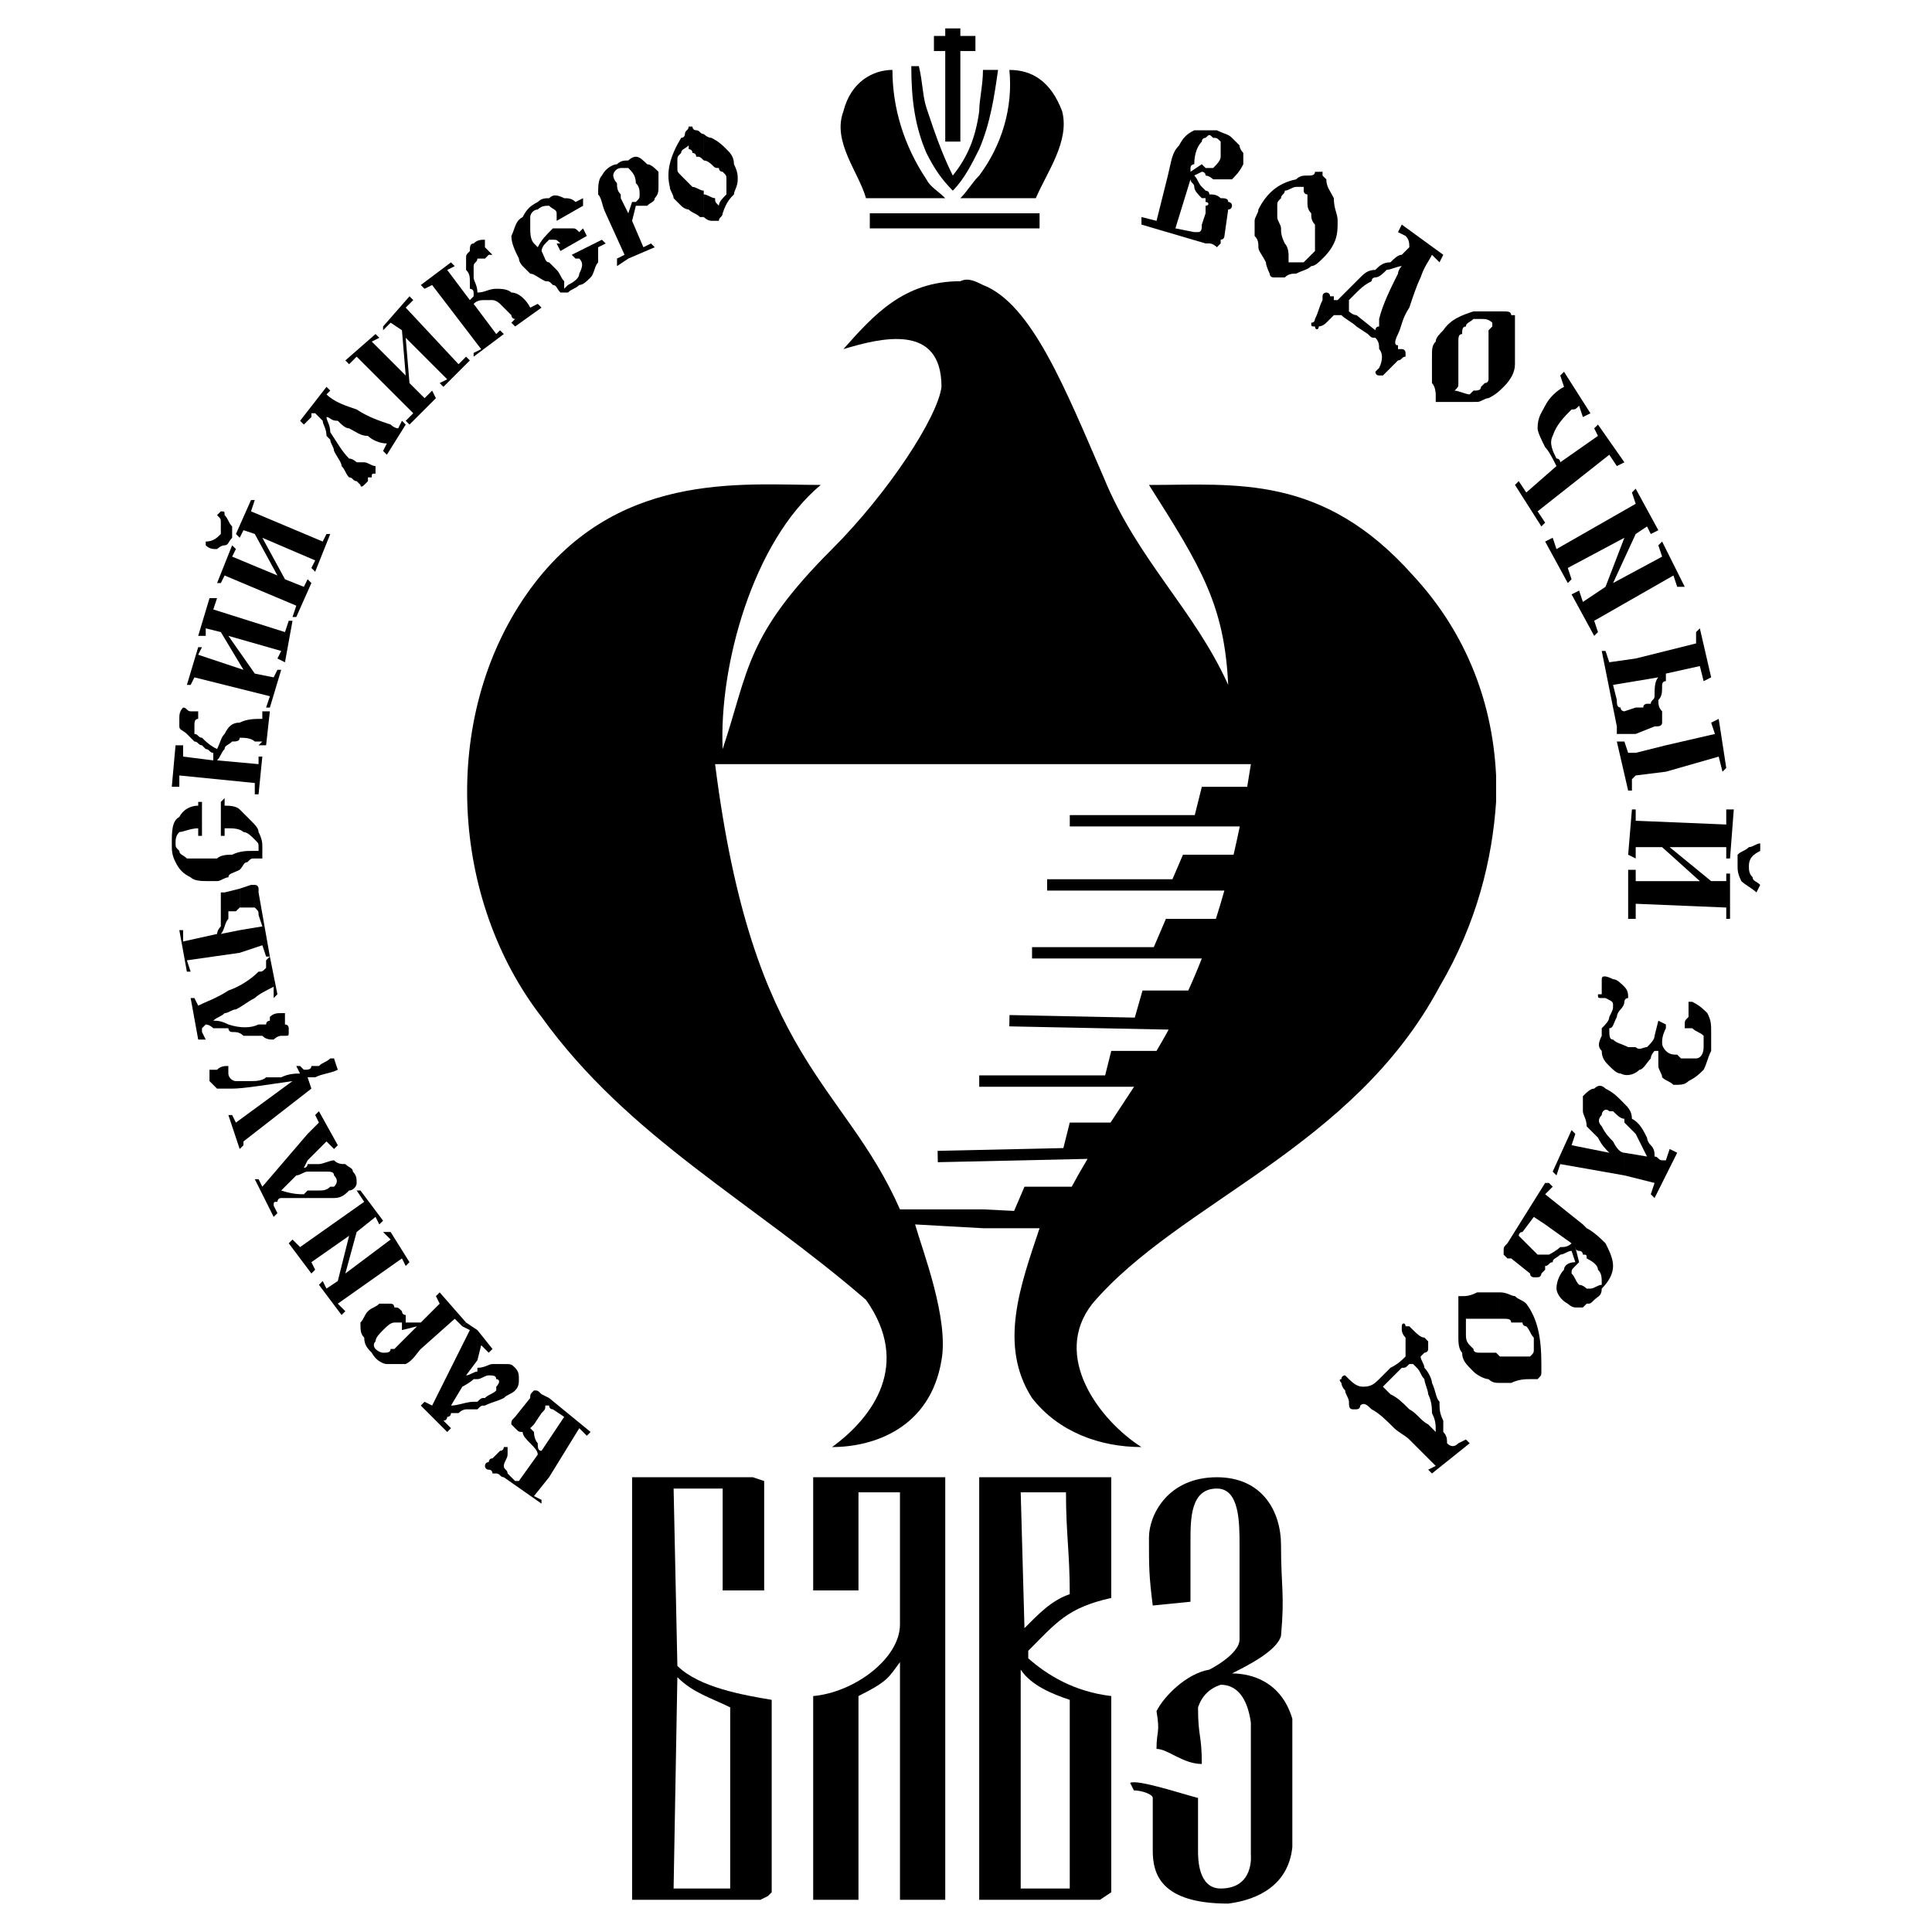 <?xml version="1.0" encoding="utf-8"?>
<!-- Generator: Adobe Illustrator 13.0.0, SVG Export Plug-In . SVG Version: 6.00 Build 14948)  -->
<!DOCTYPE svg PUBLIC "-//W3C//DTD SVG 1.0//EN" "http://www.w3.org/TR/2001/REC-SVG-20010904/DTD/svg10.dtd">
<svg version="1.0" id="Layer_1" xmlns="http://www.w3.org/2000/svg" xmlns:xlink="http://www.w3.org/1999/xlink" x="0px" y="0px"
	 width="192.756px" height="192.756px" viewBox="0 0 192.756 192.756" enable-background="new 0 0 192.756 192.756"
	 xml:space="preserve">
<g>
	<polygon fill-rule="evenodd" clip-rule="evenodd" fill="#FFFFFF" points="0,0 192.756,0 192.756,192.756 0,192.756 0,0 	"/>
	<path fill-rule="evenodd" clip-rule="evenodd" d="M142.867,147.008l-0.377-0.377l0.753-0.377c-0.376-0.375-1.129-1.129-1.882-1.881
		c0,0-0.377-0.377-0.753-0.754v-3.012c0.753,0.377,1.129,1.131,1.882,1.506c0.377,0.377,0.377,0.377,0.753,0.754
		c0-0.754,0-1.129-0.376-1.883c0-0.377,0-1.129-0.377-1.883c0-0.375-0.376-1.129-0.376-1.504c-0.377-0.377-0.377-0.754-0.753-1.131
		l-0.377-0.375c-0.376,0-0.376,0-0.376,0v-3.766l0,0c0.753,0.754,1.129,1.129,1.506,1.129c0.376,0.377,0.376,0.377,0.376,0.377
		c0,0.377,0,0.377,0,0.377c0,0.377,0,0.377,0,0.377c0,0.375-0.376,0.375-0.376,0.375l0,0c-0.377,0.377-0.377,0.377-0.377,0.377
		c0,0.377,0.377,0.754,0.377,1.129c0.376,0.377,0.753,1.131,0.753,1.506c0.376,0.754,0.376,1.506,0.753,1.883
		c0,0.752,0,1.129,0.376,1.883c0,0.375,0,1.129,0,1.129c0.377,0.377,0.377,0.752,0.377,1.129c0.376,0.377,0.753,0.377,1.129,0
		l0.753-0.377l0.377,0.377L142.867,147.008L142.867,147.008z M140.608,143.619c-0.376-0.375-1.129-0.752-1.506-1.129
		c-0.753-0.752-1.506-1.506-2.259-1.883c-0.376-0.375-0.753-0.752-1.129-0.375l0,0c0,0,0,0.375-0.377,0.375c0,0,0,0-0.376,0l0,0
		c-0.377,0-0.377-0.375-0.377-0.752s-0.376-0.754-0.376-1.129c-0.377-0.377-0.377-0.754-0.377-0.754c-0.376-0.375,0-0.375,0-0.375
		c0-0.377,0.377-0.377,0.377-0.377l0.376,0.377c0.753,0.752,1.13,0.752,1.506,0.752c0.753,0,1.13-0.377,1.506-0.752l1.13-1.131
		c0.753-0.375,1.129-0.752,1.506-1.129c0-0.377,0-0.377,0-0.752c0-0.377,0-0.754,0-1.131c-0.377-0.375-0.377-0.752-0.377-0.752
		c0-0.377,0-0.377,0-0.377c0-0.377,0.377-0.377,0.377,0h0.376v3.766l0,0c-0.376,0.375-0.376,0.375-0.753,0.375l-1.882,1.883
		l0.376,0.377l0.377,0.375c0.753,0.377,1.129,0.754,1.882,1.506V143.619L140.608,143.619z"/>
	<path fill-rule="evenodd" clip-rule="evenodd" d="M153.407,137.598L153.407,137.598c-0.377,0-0.377,0-0.753,0
		c-0.377,0-1.129,0-1.882,0.375c-0.377,0-0.753,0-1.13,0v-2.635c0.377,0,0.377,0,0.753,0c0.377,0,0.753,0,0.753,0
		c0.377,0,0.753,0,0.753,0c0.376,0,0.376,0,0.376,0c0.377,0,0.377,0,0.377,0c0.376-0.377,0.376-0.377,0.376-0.752
		c0-0.377,0-0.754,0-1.131c-0.376-0.375-0.376-0.752-0.753-1.129c0,0-0.376,0-0.376-0.377c-0.376,0-0.753,0-1.129,0
		c0-0.375-0.377-0.375-0.753-0.375c-0.377,0-0.377,0-0.377,0v-2.635l0,0c0.753,0,1.13,0.375,1.506,0.375
		c0.377,0.377,0.753,0.377,1.129,0.754c1.13,1.506,1.506,3.387,1.506,6.023c0,0.375,0,0.375,0,0.752
		S153.783,137.221,153.407,137.598L153.407,137.598z M149.643,137.973c-0.376,0-0.753,0-1.129-0.375
		c-0.376,0-1.129-0.377-1.506-0.754c-0.753-0.752-1.129-1.129-1.129-1.883c-0.377-0.375-0.377-1.129-0.377-1.506
		c0-0.375,0-1.506,0-2.635c0-0.375,0-0.752,0-1.129c0,0,0,0,0-0.377h0.377c0.376,0,0.753,0,1.506-0.375c0.753,0,1.129,0,1.505,0
		c0,0,0.377,0,0.753,0v2.635c-0.376,0-0.753,0-1.129,0c-0.753,0-1.129,0-1.506,0c0,0-0.376,0-0.753,0c0,0.375,0,0.752,0,1.506
		c0,0.375,0,0.752,0.377,1.129l0.376,0.377c0,0.375,0.377,0.375,0.753,0.375h0.377c0.376,0,0.752,0,1.129,0l0.376,0.377V137.973
		L149.643,137.973z"/>
	<path fill-rule="evenodd" clip-rule="evenodd" d="M158.301,122.539c0.753,0.377,1.506,1.129,1.882,1.506
		c0.377,0.754,0.753,1.506,0.753,2.26c0,0.752-0.376,1.504-1.129,2.258c0,0.752-0.377,0.752-0.753,1.129s-0.376,0.377-0.753,0.377
		v-1.506c0.377,0,0.377,0,0.377,0c0.376,0,0.752-0.377,1.129-0.377c0-0.752,0-1.129-0.377-1.506c0-0.375-0.376-0.752-1.129-1.129
		V122.539L158.301,122.539z M154.16,119.152l3.765,3.01l0.376,0.377v3.012c0-0.377,0-0.377-0.376-0.377c0,0,0-0.375-0.377-0.375
		c0,0-0.376,0-0.376-0.377l0.376,1.506c-0.376,0.377-0.376,0.377-0.376,0.377c-0.377,0.375-0.377,0.375-0.377,0.752
		c0.377,0.377,0.377,0.752,0.753,1.129c0.377,0,0.753,0.377,0.753,0.377v1.506c0,0,0,0-0.376,0.377c-0.377,0-0.377,0-0.753,0
		c-0.377,0-0.753-0.377-0.753-0.377c-0.753-0.377-1.13-1.129-1.13-1.506c0-0.754,0.377-1.506,0.753-1.883
		c0-0.375,0.377-0.752,1.13-0.752l-0.377-1.129c-0.376,0-0.753,0.375-1.129,0.375c-0.377,0.377-0.753,0.377-0.753,0.754
		c-0.377,0-0.377,0.377-0.753,0.377v-1.131h0.376c0.753-0.375,1.13-0.752,1.13-0.752c0.376,0,0.753,0,1.129-0.377l-2.635-1.883
		V119.152L154.16,119.152z M154.16,118.021h0.376l0.377,0.377l-0.753,0.754V118.021v1.131v3.01l-1.13-0.752l-1.129,1.506
		c-0.376,0-0.376,0.377-0.376,0.377c0.376,0.375,0.376,0.375,0.752,0.752l1.13,1.129c0.376,0,0.376,0,0.753,0l0,0v1.131
		c0,0.375,0,0.375,0,0.375l-0.377,0.377c0,0,0,0.377-0.376,0.377h-0.377c0,0-0.376,0-0.376-0.377l-1.882-1.506
		c-0.377,0-0.377,0-0.377,0l0,0c-0.376-0.377-0.376-0.377-0.376-0.377v-0.375c0-0.377,0-0.377,0.376-0.754L154.16,118.021v1.131
		V118.021L154.16,118.021z"/>
	<path fill-rule="evenodd" clip-rule="evenodd" d="M166.206,115.764l0.376-1.129l0.753,0.375l-2.258,4.518l-0.377-0.375l0.377-1.131
		l-3.012-0.752v-2.26l0,0l2.259,0.377c-0.377-0.752-0.753-1.506-1.13-2.258c-0.376-0.377-0.753-0.754-1.129-1.131v-0.375v-1.506
		c0.376,0.377,0.753,0.752,0.753,1.506c0.753,0.375,1.129,1.129,1.506,1.881c0,0,0,0.377,0.376,0.754
		c0.377,0.377,0.377,0.752,0.377,1.129c0.376,0,0.376,0.377,0.753,0.377H166.206L166.206,115.764z M162.065,117.27l-6.399-1.129
		l-0.377,1.129l-0.376-0.377l1.882-4.141l0.377,0.377l-0.377,1.129l3.765,0.752c-0.377-0.375-0.753-0.752-1.13-1.506
		c-0.376-0.375-0.752-0.752-1.129-1.129c0-0.752-0.376-1.129-0.376-1.506c0-0.752,0-1.129,0-1.506
		c0.376-0.375,0.753-0.752,1.129-0.752c0.376-0.377,0.753-0.377,1.129,0c0.753,0.377,1.13,0.752,1.506,1.129l0.377,0.377v1.506
		c-0.377,0-0.753-0.377-1.13-0.754h-0.376c-0.377-0.375-0.753,0-0.753,0.377c-0.377,0.377-0.377,0.752,0,1.129
		c0.376,0.754,0.753,1.129,1.129,1.506c0.377,0.754,0.753,1.129,1.13,1.129V117.27L162.065,117.27z"/>
	<path fill-rule="evenodd" clip-rule="evenodd" d="M165.453,101.836l0.753,0.375c0,0,0,0,0,0.377
		c-0.376,0.754-0.376,1.129-0.376,1.506s0.376,0.754,0.376,0.754c0.376,0.375,0.753,0.375,1.129,0.375l0.377,0.377
		c0.753,0,1.129,0,1.506,0c0.376,0,0.753-0.377,0.753-1.129c0-0.377,0-0.754,0-1.129c-0.377-0.377-0.753-0.377-1.13-0.754h-0.376
		h-0.377l0,0v-0.377c0-0.375,0-0.375,0.377-0.752c0-0.377,0-0.752,0-1.506c0,0,0,0,0.376,0c0.753,0.377,1.13,0.754,1.506,1.129
		c0.376,0.754,0.376,1.129,0.376,1.883c0,0.752,0,1.129,0,1.883c-0.376,0.752-0.376,1.129-0.752,1.881
		c-0.377,0.377-0.753,0.754-1.506,1.131c-0.377,0.375-0.753,0.375-1.506,0.375c-0.377-0.375-0.753-0.375-1.129-0.752
		c0-0.377-0.377-0.754-0.377-1.129c0-0.377,0-0.754,0-1.506l0,0l0,0h-0.376c0,0-0.377,0.375-0.377,0.752
		c-0.376,0.377-0.753,1.129-1.129,1.129c-0.377,0.377-1.13,0.754-1.883,0.377c-0.376,0-0.753-0.377-1.129-0.752
		c-0.377-0.377-0.753-0.754-0.753-1.506c-0.377-0.377-0.377-0.754,0-1.506c0-0.377,0-0.377,0-0.754
		c0.376-0.377,0.753-0.752,0.753-1.129c0.376-0.752,0.376-0.752,0.376-1.129s0-0.377-0.753-0.754c0,0,0,0-0.376,0l0,0
		c-0.377,0-0.377,0-0.377-0.375h0.377c0-0.377,0-0.377,0-0.754V98.07v-0.375c0-0.377,0.376-0.377,1.129,0
		c0.377,0,0.753,0.375,1.13,0.752c0.376,0.377,0.376,0.754,0.376,1.129c-0.376,0-0.376,0.377-0.376,0.377
		c0,0.377-0.377,0.754-0.377,0.754c-0.376,0.375-0.376,0.752-0.376,0.752c-0.377,0.752-0.377,1.129-0.753,1.129
		c0,0.754,0,1.129,0.376,1.129c0.377,0.377,0.753,0.377,1.506,0.754h0.753c0.377,0.377,0.753,0,1.13,0
		c0.376-0.377,0.753-0.754,0.753-1.129L165.453,101.836L165.453,101.836z"/>
	<path fill-rule="evenodd" clip-rule="evenodd" d="M175.617,88.285l-0.377,0.753c-0.376-0.376-1.129-0.753-1.506-1.129
		c-0.376-0.753-0.376-1.129-0.376-1.506s0-0.753,0-1.129c0.376-0.376,0.753-0.376,1.129-0.753c0.377,0,0.753-0.376,1.13-0.376v0.753
		c-0.753,0.376-1.13,0.752-1.13,1.505c0,0.376,0,0.753,0.377,1.129C174.864,87.909,175.24,87.909,175.617,88.285L175.617,88.285z
		 M169.594,87.909l-3.764-3.388h-2.636v1.129l-0.753-0.376l0.377-4.517h0.376v1.129l9.034,0.376v-1.505h0.753l-0.376,4.893h-0.377
		v-1.129h-5.646l4.141,3.388h1.506v-0.753h0.377v4.518h-0.377v-1.129l-9.034-0.376v1.506h-0.753v-4.894h0.753v1.129H169.594
		L169.594,87.909z"/>
	<path fill-rule="evenodd" clip-rule="evenodd" d="M166.206,74.357l4.894-1.129l-0.377-1.129l0.753-0.376l0.753,4.894l-0.376,0.376
		l-0.377-1.506l-5.27,1.506V74.357L166.206,74.357z M166.206,67.958v-3.011l3.012-0.753v-1.129l0.376-0.376l1.129,4.893
		l-0.752,0.376l-0.377-1.505l-3.388,0.752C166.206,67.581,166.206,67.581,166.206,67.958L166.206,67.958z M163.194,75.11
		l3.012-0.753v2.635l-3.012,0.376V75.11L163.194,75.11z M166.206,64.946v3.011c-0.376,0-0.376,0.376-0.376,0.376
		c0,0.753,0,1.129-0.377,1.506c0,0.376,0,0.753,0.377,1.129v0.376c0,0.376,0,0.753,0,0.753c0,0.376-0.377,0.376-0.753,0.376
		l-1.883,0.753v-2.635h0.753l0,0c0-0.376,0.377-0.376,0.377-0.376c0.376,0,0.376,0,0.376,0c0-0.376,0.377-0.376,0.377-0.753
		c0-0.753,0-1.506,0.376-1.882l-2.259,0.376v-2.258L166.206,64.946L166.206,64.946z M162.441,75.11h0.753v2.259l-0.376,0.376v1.129
		h-0.377l-1.129-4.894h0.753L162.441,75.11L162.441,75.11z M163.194,65.699v2.258l-2.259,0.376l0.377,1.506
		c0,0.376,0,0.753,0.376,0.753c0,0.376,0.377,0.376,0.377,0.376l1.129-0.376v2.635h-0.753c-0.376,0-0.753,0-0.753,0
		c-0.376,0-0.376,0-0.376,0c0-0.376,0-0.376,0-0.753l-1.506-7.529h0.376l0.377,1.129L163.194,65.699L163.194,65.699z"/>
	<polygon fill-rule="evenodd" clip-rule="evenodd" points="162.065,53.653 156.419,56.665 156.795,57.794 156.419,58.17 
		154.16,54.03 154.913,53.653 155.289,54.783 163.194,50.265 162.818,49.136 163.194,48.759 165.453,52.9 164.7,53.277 
		164.324,52.524 163.194,53.277 160.936,58.17 165.83,55.536 165.453,54.406 165.83,54.03 168.088,58.547 167.335,58.547 
		166.959,57.417 159.054,61.935 159.43,63.064 159.054,63.441 156.795,59.3 157.548,58.923 157.925,60.053 160.183,58.547 
		162.065,53.653 	"/>
	<path fill-rule="evenodd" clip-rule="evenodd" d="M152.277,49.136l3.012-2.635c-0.376-0.753-0.753-1.505-1.129-1.882
		c-0.377-0.753-0.753-1.506-0.753-1.882c0-1.129,0.376-1.506,0.753-2.259c0.376-0.753,1.129-1.506,1.882-1.882l-0.376-1.129
		l0.376-0.376l2.636,4.141l-0.753,0.376l-0.377-1.129c-0.376,0.376-0.376,0.376-0.753,0.376c-0.753,0.753-1.506,1.506-1.882,2.635
		c-0.377,0.753,0,1.506,0.376,2.258c0.377,0,0.377,0.376,0.377,0.376l3.764-2.635l-0.376-0.753l0.376-0.376l2.636,3.764
		l-0.753,0.376l-0.753-1.129l-7.152,5.646l0.753,1.129l-0.377,0.376l-2.635-4.141l0.377-0.376L152.277,49.136L152.277,49.136z"/>
	<path fill-rule="evenodd" clip-rule="evenodd" d="M150.772,31.443h0.376c0,0.376,0,0.376,0,0.753s0,1.129,0,1.882
		c0,1.129,0,1.882,0,2.259c0,0.753-0.376,1.506-1.129,2.258c-0.377,0.376-0.753,0.753-1.506,1.129c-0.376,0-0.753,0.376-1.129,0.376
		c-0.377,0-0.377,0-0.377,0v-1.129c0.377,0,0.753,0,0.753-0.376l0.377-0.376c0.376,0,0.376-0.376,0.376-0.376
		c0-0.377,0-0.753,0-1.129c0,0,0-0.376,0-0.753s0-0.753,0-1.129s0-0.753,0-1.129s0-0.376,0-0.753l0.376-0.376v-0.376
		c-0.376-0.376-0.752-0.376-1.129-0.376c0,0-0.376,0-0.753,0v-0.753c0.753,0,1.506,0,2.259,0c0.376,0,0.753,0,0.753,0
		C150.396,31.067,150.772,31.067,150.772,31.443L150.772,31.443z M147.008,40.102c-0.376,0-1.129,0-2.259,0
		c-0.376,0-0.753,0-1.129,0c0,0,0,0-0.377,0c0-0.376,0-0.376,0-0.753c0,0,0-0.753-0.376-1.129c0-0.753,0-1.505,0-1.882
		c0,0,0-0.376,0-0.753c0-0.753,0-1.129,0.376-1.506c0-0.376,0.377-0.753,0.753-1.129c0.753-1.129,1.883-1.506,3.012-1.882v0.753l0,0
		c-0.376,0.376-0.753,0.376-0.753,0.753c-0.376,0-0.376,0.376-0.376,0.753c-0.377,0-0.377,0.376-0.377,0.753s0,0.753,0,1.129
		s0,1.129,0,1.506c0,0.752,0,1.129,0,1.505c0,0.376,0,0.376-0.376,0.753c0.376,0,1.129,0.376,1.506,0.376l0.376-0.376V40.102
		L147.008,40.102z"/>
	<path fill-rule="evenodd" clip-rule="evenodd" d="M143.996,25.421l-0.376,0.752l-0.753-0.752c-0.377,0.752-0.753,1.129-1.13,2.258
		c-0.376,0.753-0.753,1.882-1.129,3.011c-0.753,1.129-0.753,1.882-1.129,2.635c-0.377,0.753-0.377,1.129,0,1.129
		c0,0.376,0,0.376,0,0.376c0.376,0,0.376,0,0.376,0c0.377,0,0.377,0.376,0.377,0.376v0.376c-0.377,0-0.377,0.376-0.753,0.376
		c-0.377,0.376-0.377,0.376-0.753,0.753c-0.377,0.376-0.753,0.752-0.753,0.752h-0.377c-0.376,0-0.376-0.376-0.376-0.376l0.376-0.376
		c0.377-0.753,0.377-1.506,0-1.882c0-0.376,0-0.753-0.376-1.129v-0.753c0,0,0-0.376,0.376-0.376c0-0.376,0-0.376,0-0.753
		c0.377-1.506,1.13-3.011,1.883-4.517c0-0.376,0.376-0.753,0.376-0.753c-0.376,0-1.129,0.376-1.506,0.376
		c-0.376,0.376-0.753,0.753-1.129,0.753v-0.753c0.376-0.376,0.753-0.753,1.506-0.753c0.376-0.376,0.753-0.752,1.129-0.752
		c0.377-0.376,0.377-0.376,0.753-0.753c0-0.376,0-0.753-0.376-1.129l-0.753-0.376l0.376-0.753L143.996,25.421L143.996,25.421z
		 M137.221,33.702c-0.377,0-0.377,0-0.753-0.376l-1.13-0.753c-0.376-0.376-1.129-0.753-1.506-1.129c0,0-0.376,0-0.753,0
		c-0.376,0.376-0.376,0.376-0.752,0.753c-0.377,0.376-0.753,0.376-0.753,0.376c0,0.376-0.377,0.376-0.377,0
		c-0.376,0-0.376,0-0.376-0.376c0.376,0,0.376-0.376,0.376-0.376c0.377-0.753,0.377-1.129,0.753-1.882c0-0.376,0-0.376,0-0.376
		c0-0.376,0.377-0.376,0.377-0.376s0.376,0,0.376,0.376c0,0,0,0,0.376,0v0.376c0.377,0,0.377,0,0.377,0
		c0.376-0.376,0.376-0.376,0.753-0.753c0.376-0.376,0.753-0.753,1.506-1.506c0.376-0.376,0.753-0.753,1.506-0.753l0,0v0.753
		c-0.377,0-0.377,0.376-0.377,0.376c-0.753,0.376-1.129,0.753-1.506,1.129c-0.376,0.376-0.376,0.376-0.753,0.753
		c0,0.376,0,0.376,0,0.752c0,0,0,0,0,0.376c0,0,0.377,0.376,0.753,0.376l1.883,1.506V33.702L137.221,33.702z"/>
	<path fill-rule="evenodd" clip-rule="evenodd" d="M131.95,17.139v0.376l0.377,0.376c0,0.753,0.376,1.129,0.752,1.882
		c0,1.129,0.377,1.506,0.377,2.259s0,1.506-0.377,2.259c-0.376,0.753-0.752,1.129-1.129,1.506c-0.376,0.376-0.753,0.752-1.129,0.752
		c-0.377,0.376-0.753,0.376-1.506,0.753v-1.129c0.377,0,0.377,0,0.753,0c0.376-0.376,0.753-0.752,1.129-1.129v-0.376
		c0,0,0-0.376,0-0.753c0,0,0-0.376,0-0.753c0,0,0-0.376,0-0.753c-0.376-0.376-0.376-0.753-0.376-1.129
		c-0.377-0.376-0.377-0.753-0.377-1.129s0-0.376,0-0.753c-0.376,0-0.376-0.376-0.376-0.376v-0.376c0,0-0.376,0-0.753,0v-0.753
		c0.377-0.376,0.753-0.376,1.129-0.376c0.377,0,0.753,0,0.753-0.376C131.574,17.139,131.574,17.139,131.95,17.139L131.95,17.139z
		 M129.315,27.303c-0.376,0-0.753,0-1.129,0.376c-0.377,0-0.753,0-0.753,0c-0.377,0-0.377,0-0.377,0s-0.376,0-0.376-0.376
		c0,0-0.377-0.753-0.377-1.129c-0.376-0.752-0.753-1.129-0.753-1.505s0-0.753-0.376-1.129c0-0.376,0-0.753,0-1.506
		c0-0.376,0.376-0.753,0.376-1.129c0.753-1.506,1.883-2.635,3.765-3.011v0.753l0,0c-0.376,0-0.753,0.376-1.129,0.376
		c0,0.376-0.377,0.376-0.377,0.753c-0.376,0.376-0.376,0.376-0.376,0.753s0,0.753,0,1.129s0.376,0.753,0.376,1.129
		s0,0.753,0.377,1.506c0.376,0.376,0.376,1.129,0.376,1.129c0,0.376,0,0.752,0,0.752c0.377,0,0.377,0,0.753,0V27.303L129.315,27.303
		z"/>
	<path fill-rule="evenodd" clip-rule="evenodd" d="M120.281,12.998c0.376,0,0.753,0,1.129,0c0.753,0.376,1.129,0.376,1.506,0.753
		c0,0,0.376,0.376,0.753,0.753c0,0.376,0.376,0.753,0.376,0.753c0,0.376,0,0.753,0,1.129c-0.376,0.753-0.753,1.129-1.129,1.506
		c-0.753,0-1.129,0-1.882,0c0,0-0.377-0.376-0.753-0.376v-0.753c0,0,0,0,0.376,0h0.377c0.376-0.376,0.753-0.753,0.753-1.129
		c0-0.753,0-1.129,0-1.506c-0.377-0.376-0.377-0.376-0.753-0.376c-0.377-0.376-0.377-0.376-0.753,0V12.998L120.281,12.998z
		 M120.281,19.021c0,0,0.376,0,0.376,0.376c0.377,0,0.753,0,1.13,0.376c0.376,0,0.752,0,0.752,0.376c0,0,0.377,0,0.377,0.376
		c0,0,0,0.376-0.377,0.376l-0.376,2.635l0,0c0,0,0,0.376-0.376,0.376v0.376c0,0,0,0-0.377,0.376c0,0-0.376-0.376-0.753-0.376h-0.376
		V21.28v-0.753c0.376,0,0.376-0.376,0-0.376c0,0,0,0,0-0.376V19.021L120.281,19.021z M115.387,22.033l1.13-4.517
		c0.376-1.506,0.376-2.259,1.129-3.012c0.377-0.753,0.753-1.129,1.506-1.506c0.377,0,0.753,0,1.13,0v0.753c0,0-0.377,0-0.377,0.376
		c-0.376,0.376-0.753,1.129-0.753,2.259c0,0-0.376,0-0.376,0.376s0,0.376,0,0.376l1.129-0.753l0.377,0.376v0.753
		c0-0.376-0.377-0.376-0.377-0.376l-0.753,0.376c0.377,0.376,0.377,0.753,0.753,1.129l0.377,0.376v0.753c0,0,0,0-0.377,0
		c-0.376-0.376-0.753-0.753-0.753-1.129c0-0.376-0.376-0.376-0.376-0.753l-1.506,4.894l1.882,0.376c0.377,0,0.377,0,0.377,0
		c0.376,0,0.376-0.376,0.376-0.753l0.377-1.129v3.012l-6.399-1.882v-0.753L115.387,22.033L115.387,22.033z"/>
	<path fill-rule="evenodd" clip-rule="evenodd" d="M70.216,13.375c0,0,0.376,0.376,0.753,0.376c0.753,0.376,1.129,0.753,1.506,1.129
		s0.753,0.753,0.753,1.506c0.376,0.753,0.376,1.129,0.376,1.506c0,0.753-0.376,1.129-0.376,1.505
		c-0.376,0.376-0.753,0.753-1.129,1.882c0,0.376-0.376,0.376-0.376,0.753c0,0,0,0-0.376,0c0,0,0,0-0.376,0c0,0-0.376,0-0.753-0.376
		v-2.635v0.376c0.376,0,0.753,0.376,1.129,0.376c0,0.376,0,0.376,0.376,0.753c0-0.376,0.376-0.753,0.753-1.129
		c0-0.376,0-0.752,0-1.129v-0.376c0-0.376,0-0.376-0.376-0.753c0,0-0.376,0-0.376-0.376c-0.376,0-0.376,0-0.753-0.376
		c0,0-0.376-0.376-0.753-0.376l0,0V13.375L70.216,13.375z M68.711,12.622c0.376,0,0.376,0,0.376,0c0,0.376,0.376,0.376,0.376,0.376
		c0.376,0,0.376,0.376,0.753,0.376v2.635c-0.376-0.376-0.376-0.376-0.753-0.376c0-0.376-0.376-0.376-0.376-0.376
		c0-0.376-0.376-0.376-0.376-0.376s0,0,0-0.376c-0.376,0.376-0.753,0.376-0.753,0.753c-0.376,0.376-0.376,0.376-0.376,0.753
		s0,0.753,0,0.753c0,0.376,0,0.376,0.376,0.753l0.376,0.376c0.376,0.376,0.376,0.376,0.752,0.753c0.376,0,0.753,0.376,1.129,0.376
		v2.635H69.84c-0.376-0.376-0.753-0.376-1.129-0.753c0,0-0.376,0-0.753-0.376c0,0-0.376-0.376-0.753-0.753
		c0-0.376-0.376-0.753-0.376-1.129c-0.376-1.506,0-3.012,1.129-4.894c0.376,0,0.376-0.376,0.376-0.376
		C68.334,12.998,68.711,12.998,68.711,12.622L68.711,12.622z"/>
	<path fill-rule="evenodd" clip-rule="evenodd" d="M63.064,22.033l1.129,2.635l0.753-0.376l0.376,0.376l-2.635,1.129V21.28
		l0.376-1.129l0,0c0.376,0,0.376,0,0.376,0c0.376-0.376,0.376-0.376,0.376-0.753s0-0.752-0.376-1.129
		c0-0.753-0.376-1.129-0.753-1.506l0,0V16.01c0,0,0.376-0.376,0.753-0.376s0.753,0.376,1.129,0.753c0.376,0,0.753,0.376,1.129,0.753
		c0,0.376,0,1.129,0,1.506c0,0.376,0,0.752-0.376,1.129c0,0.376-0.376,0.376-0.753,0.753h-0.376c0,0-0.376,0-0.753,0l0,0
		L63.064,22.033L63.064,22.033z M62.688,25.797l-1.129,0.752v-0.752l0.752-0.376l-1.882-4.141c-0.376-0.753-0.376-1.506-0.753-1.882
		c0-0.752,0-1.505,0.376-1.882c0.376-0.753,1.129-1.129,1.506-1.129c0.376-0.376,0.752-0.376,1.129-0.376v0.753
		c-0.376,0-0.752,0-0.752,0c-0.376,0-0.753,0.376-0.753,0.753c0,0,0,0.376,0.376,0.753c0,0.376,0,0.752,0.376,1.129v0.376
		l0.752,1.506V25.797L62.688,25.797z"/>
	<path fill-rule="evenodd" clip-rule="evenodd" d="M55.536,24.292h0.376c-0.376-0.376-0.376-0.376-0.753-0.376c0,0,0,0-0.376,0
		l-0.376,0.376c-0.376,0.376-0.376,0.753-0.376,0.753c0.376,0.753,0.376,1.129,0.753,1.129c0.376,0.376,0.753,0.753,0.753,0.753
		c0.376,0.376,0.376,0.753,0.753,1.129c0,0,0,0.376,0,0.753l0.376-0.376c0.753-0.376,1.129-0.753,1.129-1.129
		c0.376-0.753,0.376-1.129,0-1.505h-0.376l-0.376-0.376l3.011-1.506l0.376,0.376l-0.753,0.376c0,0.376,0,0.753,0,1.505
		c-0.376,0.376-0.376,1.129-0.752,1.506c-0.377,0.376-0.753,0.753-1.129,0.753c-0.376,0.376-0.753,0.376-1.129,0.753
		c-0.376,0-0.376,0-0.753,0l0,0c-0.376-0.376-0.376-0.753-0.753-0.753c-0.376-0.376-0.376-0.376-0.753-0.376
		c-0.753-0.376-1.129-0.753-1.506-0.753c-0.376-0.376-0.376-0.376-0.753-0.753c0,0-0.376-0.376-0.376-0.752
		c-0.376-0.753-0.753-1.506-0.753-2.259c0.376-0.753,0.376-1.506,1.129-1.882c0.376-0.753,0.753-1.129,1.506-1.506
		c0.376-0.376,0.753-0.376,1.129-0.376c0.376-0.376,0.753-0.376,1.506,0c0.376,0,0.753,0,1.129,0.376l0.753-0.376v0.753
		l-2.635,1.506v-0.376V21.28c0-0.376-0.376-0.376-0.753-0.753c-0.376,0-0.753,0-1.129,0.376c-0.376,0-0.753,0.376-0.753,0.753
		s0,0.753,0,1.129s0,1.129,0.376,1.506l0.376,0.376c0.376-0.753,0.753-1.129,1.506-1.882c0.376,0,0.376,0,0.753,0s0.753,0,1.129,0
		s0.376,0,0.753,0.376l0.376-0.376l0.376,0.753l-2.635,1.506L55.536,24.292L55.536,24.292z"/>
	<path fill-rule="evenodd" clip-rule="evenodd" d="M46.877,29.938l0.376-0.376v-0.376c0-0.376-0.376-0.376-0.376-0.376
		c0-0.376,0-0.376,0-0.376v-0.376c0-0.376,0-0.753-0.376-1.129c0-0.376,0-0.753,0-1.129c0-0.376,0-0.376,0.376-0.753
		c0-0.376,0-0.753,0.376-0.753c0.376-0.376,0.753-0.376,1.129-0.376c0,0.376,0,0.376,0,0.753c0,0,0,0,0.376,0.376
		c0,0,0,0,0.376,0.376H48.76l-0.376,0.376c-0.376,0-0.376,0-0.753,0c0,0.376-0.376,0.376-0.376,0.752s0,0.753,0,1.129
		s0.376,0.753,0.376,1.506c0.753,0,1.129-0.376,1.882-0.376c0.376,0,1.129,0,1.505,0.376c0.753,0,1.506,0.753,1.882,1.505
		l0.753-0.376l0.376,0.376l-2.635,1.882l-0.376-0.376l0.376-0.376c-0.376,0-0.376-0.376-0.376-0.376
		c-0.376-0.376-0.752-0.753-1.129-1.129c0,0-0.376-0.376-0.753-0.376s-0.753,0-0.753,0c-0.376,0-0.753,0-1.129,0.376l2.259,3.012
		l0.376-0.376l0.376,0.376l-3.012,2.259v-0.376l0.753-0.376l-4.894-6.399l-0.753,0.376l-0.376-0.376l3.011-2.259l0.376,0.376
		l-0.753,0.376L46.877,29.938L46.877,29.938z"/>
	<polygon fill-rule="evenodd" clip-rule="evenodd" points="40.478,33.702 40.854,38.219 42.36,39.725 43.113,38.972 43.49,39.725 
		40.854,42.36 40.478,41.984 41.231,41.231 35.584,35.584 34.832,36.337 34.455,35.961 37.467,33.326 37.843,33.702 37.09,34.079 
		40.478,37.466 40.102,32.949 38.973,32.196 38.22,32.949 38.22,32.573 40.854,29.562 41.231,29.938 40.478,30.69 45.748,36.337 
		46.501,35.584 46.877,35.961 44.242,38.596 43.866,38.219 44.619,37.843 40.478,33.702 	"/>
	<path fill-rule="evenodd" clip-rule="evenodd" d="M38.22,44.996l0.376-0.753c-0.753,0-1.506-0.376-1.882-0.753
		c-0.753,0-1.129-0.376-1.882-0.753c-0.376,0-0.753-0.376-1.129-0.753c-0.753,0-0.753-0.376-1.129-0.376
		c0,0.376,0.376,0.753,0.376,1.506c0.753,1.129,1.129,1.882,1.882,2.635c0.376,0,0.753,0.376,0.753,0.376h0.376l0,0
		c0.376,0,0.376,0,0.376,0c0.376,0,0.753,0.376,1.129,0.376c0,0.376,0,0.376,0,0.376v0.376c-0.376,0-0.376,0-0.376,0.376
		c0,0,0,0-0.376,0c0,0.376,0,0.376,0,0.376c-0.376,0.376-0.376,0.376-0.376,0.376c-0.376,0.376-0.376,0-0.376,0l-0.376-0.376
		c-0.376,0-0.376-0.376-0.753-0.376c-0.376-0.376-0.376-0.753-0.753-1.129c0-0.376-0.376-0.753-0.753-1.505
		c0-0.376-0.376-0.753-0.376-1.129c-0.376-0.376-0.376-0.376-0.376-0.376c0-0.753-0.377-1.129-0.377-1.506
		c-0.376-0.376-0.376-0.376-0.752-0.753c0,0,0,0-0.376,0c0,0,0,0,0,0.376l-0.753,0.753l-0.376-0.376l2.635-3.388l0.376,0.376
		l-0.376,0.376c0.752,0.753,1.882,1.129,3.011,1.506c1.129,0.753,2.259,1.129,3.388,1.506c0,0,0.376,0.376,0.753,0.376l0.376-0.753
		l0.376,0.376l-1.882,3.011L38.22,44.996L38.22,44.996z"/>
	<path fill-rule="evenodd" clip-rule="evenodd" d="M22.409,51.395c0.376,0.376,0.376,0.753,0.753,1.129c0,0.376,0,0.753,0,1.129
		c-0.376,0.376-0.376,0.753-0.753,0.753l0,0V51.395L22.409,51.395z M22.409,57.417l7.152,3.012l-0.376,1.129h0.376l1.506-3.388
		l-0.376-0.376l-0.376,0.753l-1.882-0.753l-2.259-4.141l5.271,2.258l-0.376,0.753l0.376,0.376l1.505-3.764h-0.376l-0.377,0.753
		l-7.152-3.012l0.376-1.129h-0.376l-1.506,3.388l0.376,0.376l0.376-0.753l1.129,0.376l2.258,4.141l-4.517-1.882l0.376-0.753
		l-0.376-0.376l-0.753,1.882V57.417L22.409,57.417z M21.656,51.395l0.376-0.376c0.376,0,0.376,0,0.376,0.376v3.012
		c-0.376,0-0.753,0.376-0.753,0.376c-0.376,0-0.752,0-1.129-0.376V54.03c0.753,0,1.129-0.376,1.505-0.753c0-0.376,0-0.753,0-1.129
		S22.033,51.771,21.656,51.395l0.753,4.894v1.129l-0.376,0.753h-0.376l0.753-1.882L21.656,51.395L21.656,51.395z"/>
	<polygon fill-rule="evenodd" clip-rule="evenodd" points="22.786,63.441 25.421,67.205 27.303,67.581 27.679,66.829 28.056,66.829 
		26.926,70.593 26.55,70.593 26.926,69.463 19.398,67.581 19.021,68.334 18.645,68.334 19.774,64.57 20.151,64.57 19.774,65.323 
		24.292,66.829 22.033,63.064 20.527,62.688 20.527,63.441 19.774,63.441 20.904,59.676 21.656,59.676 21.28,60.806 28.432,63.064 
		28.809,61.935 29.185,61.935 28.432,66.076 27.679,65.699 28.056,64.946 22.786,63.441 	"/>
	<path fill-rule="evenodd" clip-rule="evenodd" d="M21.28,75.863V75.11c-0.376,0-0.376-0.376-0.753-0.376l0,0l-0.376-0.377
		c-0.376,0-0.376-0.376-0.753-0.376c-0.376-0.376-0.753-0.753-0.753-0.753c-0.376-0.376-0.753-0.376-0.753-0.753s0-0.753,0-0.753
		c0-0.376,0-0.753,0.376-1.129c0.376,0,0.376,0.376,0.753,0.376c0,0,0,0,0.376,0h0.376v0.376v0.376
		c-0.376,0-0.376,0.376-0.376,0.753c0,0,0,0.376,0,0.753c0.376,0,0.376,0.376,0.753,0.376c0.376,0.376,0.753,0.752,1.505,1.129
		c0.376-0.753,0.376-1.129,0.753-1.506c0.376-0.753,0.753-1.129,1.506-1.129c0.753-0.376,1.506-0.376,2.258-0.376v-0.753h0.753
		l-0.376,3.388h-0.752l0.376-0.376c-0.376,0-0.752,0-0.752,0c-0.376-0.376-1.129-0.376-1.506-0.376c0,0.376-0.376,0.376-0.753,0.376
		c-0.376,0.376-0.753,0.376-0.753,0.753c-0.376,0.376-0.376,0.752-0.753,1.129l4.141,0.376v-0.753h0.376l-0.376,3.765h-0.376v-1.129
		l-7.529-0.753v1.129h-0.753l0.376-4.141h0.753v1.129L21.28,75.863L21.28,75.863z"/>
	<path fill-rule="evenodd" clip-rule="evenodd" d="M20.151,80.004v3.388h-0.376v-0.753c-0.753,0-1.506,0.376-1.882,0.376
		c-0.376,0.376-0.376,0.753-0.376,1.129s0,0.376,0.376,0.753c0,0.376,0.376,0.376,0.753,0.752c0.376,0,0.753,0,1.506,0
		s1.129,0,1.505,0c0.376-0.376,1.129-0.376,1.506-0.376c0.753-0.376,1.506-0.376,1.882-0.376c0,0,0,0,0.376,0l0,0c0,0,0,0,0.376,0
		l0,0l0,0c0,0,0,0,0-0.376s0-0.376-0.376-0.753s-0.753-0.753-1.129-0.753c-0.376-0.376-1.129-0.376-1.506-0.376h-0.376v0.753h-0.376
		v-3.388l0.376-0.376v0.753c0.376,0,1.129,0,1.506,0.376c0.376,0.376,0.753,0.752,1.129,1.129s0.753,0.753,0.753,1.129
		c0.376,0.753,0.376,1.129,0.376,1.506s0,0.753,0,1.129h-0.376h-0.376c-0.376,0-0.376,0-0.753,0.376
		c-0.376,0-0.376,0.376-0.753,0.753c-0.753,0.376-1.129,0.376-1.129,0.753c-0.376,0-0.753,0.376-1.129,0.376c0,0-0.376,0-0.752,0
		c-0.753,0-1.506,0-1.882-0.376c-0.753-0.376-1.129-0.753-1.506-1.506c-0.376-0.752-0.376-1.129-0.376-1.882
		c0-1.129,0-2.259,0.753-2.635c0.376-0.752,1.129-1.129,1.882-1.129v-0.376H20.151L20.151,80.004z"/>
	<path fill-rule="evenodd" clip-rule="evenodd" d="M23.915,88.662l1.129-0.376h0.376c0.376,0,0.376,0.376,0.376,0.376v0.376
		l1.129,6.398H26.55l-0.376-1.128l-2.258,0.753v-2.258l2.258-0.376l-0.376-1.129c0-0.376,0-0.376-0.376-0.753c0,0,0,0-0.376,0
		h-1.129V88.662L23.915,88.662z M17.892,92.803h0.376v1.129l3.388-0.752c0,0,0-0.376,0.376-0.753c0-0.376,0-0.753,0-1.129
		s0-0.753,0-0.753c0-0.376,0-0.376,0-0.753s0-0.376,0-0.753h0.376l1.506-0.376v1.882l-0.376,0.376l0,0c-0.376,0-0.376,0-0.376,0
		h-0.376c0,0.376,0,0.376,0,0.753c-0.376,0.376-0.376,1.129-0.753,1.506l1.882-0.376v2.258l-5.27,0.751l0.376,1.129h-0.376
		L17.892,92.803L17.892,92.803z"/>
	<path fill-rule="evenodd" clip-rule="evenodd" d="M27.303,99.576v-1.129c-0.753,0.377-1.505,0.754-1.882,1.129
		c-0.753,0.377-1.129,0.754-1.882,1.131c-0.376,0-0.753,0.375-1.129,0.375c-0.376,0.377-0.753,0.377-1.129,0.754
		c0.376,0,0.752,0,1.505,0.375c1.129,0.377,2.259,0.377,3.012,0c0.376,0,0.752,0,0.752,0c0-0.375,0.376-0.375,0.376-0.375l0,0
		v-0.377l0,0c0.376-0.377,0.753-0.377,1.129-0.377h0.376c0,0,0,0,0,0.377c0,0,0,0,0,0.377c0,0,0,0,0,0.375
		c0.376,0,0.376,0.377,0.376,0.377c0,0.377,0,0.377,0,0.377c0,0.377,0,0.377-0.376,0.377h-0.376c-0.376,0-0.753,0.375-0.753,0.375
		c-0.376,0-0.753,0-1.129-0.375c-0.376,0-1.129,0-1.882,0c-0.376-0.377-0.753-0.377-1.129-0.377s-0.376-0.377-0.376-0.377
		c-0.753,0-1.129,0-1.505,0c-0.376-0.377-0.753-0.377-0.753-0.377c-0.376,0.377-0.376,0.377-0.376,0.377s0,0,0,0.377l0.376,0.752
		h-0.753l-0.753-4.141h0.376l0.376,0.754c0.753-0.377,1.882-0.754,3.011-1.506c1.129-0.377,2.259-1.129,3.012-1.882
		c0.376,0,0.376,0,0.752-0.376v-0.753l0.376-0.376l0.753,3.765L27.303,99.576L27.303,99.576z"/>
	<path fill-rule="evenodd" clip-rule="evenodd" d="M29.938,106.354l0.376,0.375c0.376,0,0.753,0,0.753-0.375h0.753
		c0.376-0.377,0.753-0.377,1.129-0.754h0.376l0.376,1.129c-0.753,0.377-1.506,0.377-2.258,0.754c-0.376,0-0.376,0-0.753,0
		l0.376,1.129l-6.776,5.27v0.377l-0.376,0.377l-1.129-3.389h0.376l0.376,0.752l5.646-4.139c-2.635,0.375-4.894,0.752-6.023,0.752
		c-0.376,0-0.753,0-0.753,0c-0.376,0-0.753,0-0.753,0c-0.376-0.377-0.376-0.377-0.752-0.752c0,0,0-0.377,0-0.754v-0.377
		c0.376,0,0.376,0,0.376,0c0.376,0,0.376,0,0.376,0c0.376-0.375,0.753-0.375,1.129-0.375c0,0,0,0,0,0.375l0,0
		c0,0.377,0,0.377,0,0.377c0,0.377,0.376,0.754,0.753,0.754s0.753,0,1.506,0c0.376,0,1.129,0,1.505-0.377c0.753,0,1.129,0,1.506,0
		c0.753-0.377,1.506-0.377,1.882-0.377l-0.376-0.752H29.938L29.938,106.354z"/>
	<path fill-rule="evenodd" clip-rule="evenodd" d="M30.691,113.129l1.129-1.131l-0.376-0.752l0.376-0.377l1.882,3.389l-0.376,0.377
		l-0.752-0.754l-1.882,1.883V113.129L30.691,113.129z M30.691,116.141v0.752c0.376,0,0.376,0,0.376,0c0.376,0,0.753,0,1.506,0
		c0.376,0,0.752,0,0.752,0.377c0.376,0.377,0.376,0.752,0,1.129h-0.376c-0.376,0.377-0.753,0.377-1.129,0.377
		c-0.376,0-0.753,0-1.129,0v0.752c0.376,0,0.753,0,1.129,0c0.376,0,1.129,0,1.505,0c0.753,0,1.129-0.375,1.506-0.752
		c0.376,0,0.753-0.377,0.753-0.754c0-0.375,0-0.752-0.376-1.129c0-0.377-0.376-0.377-0.753-0.752c-0.376,0-0.753,0-1.129-0.377
		c-0.376,0-1.129,0.377-1.505,0.377C31.444,116.141,31.067,116.141,30.691,116.141l-3.388,4.141l0.376,0.752l-0.376,0.377
		l-1.882-3.764h0.376l0.376,0.752l4.518-5.27v2.635l-0.376,0.752C30.691,116.516,30.691,116.141,30.691,116.141v0.752
		c-0.376,0-0.753,0.377-1.129,0.377l-1.506,1.506c1.129,0.377,1.882,0.377,2.259,0.377c0.376-0.377,0.376-0.377,0.376-0.377v0.752
		c-0.376,0-0.753,0-1.129,0c0,0-0.376,0-0.753,0s-0.753,0-0.753,0c-0.376,0-0.376,0.377-0.376,0.377c-0.376,0-0.376,0-0.376,0.377
		L30.691,116.141L30.691,116.141z"/>
	<polygon fill-rule="evenodd" clip-rule="evenodd" points="34.455,127.057 38.973,123.668 38.22,122.916 38.973,122.916 
		40.854,125.928 40.478,126.305 40.102,125.551 33.702,130.068 34.455,130.82 34.079,131.197 31.82,128.186 32.196,127.809 
		32.573,128.562 33.702,127.809 34.832,123.293 31.067,125.928 31.444,126.68 31.067,127.057 28.809,124.045 29.185,123.668 
		29.938,124.422 36.337,119.904 35.584,118.775 35.961,118.775 38.22,121.787 37.843,122.162 37.467,121.41 35.584,122.916 
		34.455,127.057 	"/>
	<path fill-rule="evenodd" clip-rule="evenodd" d="M41.984,131.949l1.882-1.881l-0.376-0.754l0.376-0.375l2.635,3.01l-0.376,0.377
		l-0.753-0.752l-3.388,3.012c-0.376,0.375-0.753,1.129-1.506,1.506c-0.376,0-0.752,0-1.129,0v-1.506
		c0.376-0.377,0.376-0.377,0.752-0.754l1.506-1.506l-1.506,0.377c0-0.377,0-0.377,0-0.377v-0.377c-0.376,0-0.376,0-0.752,0v-1.504
		c0.376,0,0.376,0,0.752,0.375c0,0,0,0.377,0.376,0.377c0,0,0,0.377,0,0.752l0,0H41.984L41.984,131.949z M39.349,136.092
		c0,0-0.376,0-0.753,0s-1.129-0.377-1.506-1.131c-0.376-0.375-0.753-0.752-0.753-1.506c-0.376-0.375-0.376-0.752-0.376-1.506
		c0.376-0.375,0.376-0.752,0.753-1.129c0.376-0.375,0.753-0.375,1.129-0.752c0.376,0,0.753,0,1.129,0s0.376,0.377,0.376,0.377v1.504
		l0,0c-0.376,0-0.753,0.377-1.129,0.754s-0.753,0.752-0.753,1.129c-0.376,0.377,0,0.754,0,0.754
		c0.376,0.375,0.753,0.375,0.753,0.375c0.376,0,0.753,0,0.753-0.375c0.376,0,0.376,0,0.376,0V136.092L39.349,136.092z"/>
	<path fill-rule="evenodd" clip-rule="evenodd" d="M47.63,132.703l1.506,1.883l-0.376,0.375l-0.753-0.752l-0.376,1.506V132.703
		L47.63,132.703z M47.63,136.844c0,0,0,0,0-0.377c0.753,0,1.129-0.375,1.506-0.375s0.753,0,1.129,0c0.752,0,0.752,0,1.129,0.375
		c0.376,0.377,0.376,0.754,0.376,1.131c0,0.375,0,0.752-0.376,1.129c-0.376,0.375-0.753,0.375-1.129,0.752
		c-0.753,0.377-1.129,0.377-1.882,0.754c-0.376,0-0.376,0-0.753,0.375v-0.752c0.376-0.377,0.376-0.377,0.753-0.377
		c0.376-0.377,0.753-0.377,1.129-0.752v-0.377c0.376-0.377,0.376-0.752,0-0.752c0-0.377-0.376-0.377-0.753-0.377
		s-0.753,0.377-1.129,0.377V136.844l-3.388,4.895l0.753,0.752l-0.376,0.377l-2.635-2.635l0.376-0.377l0.753,0.377l3.764-7.529
		l-0.753-0.377l0.376-0.377l1.129,0.754v3.012l-1.129,1.506C46.877,137.221,47.254,136.844,47.63,136.844v0.754
		c-0.376,0-0.376,0-0.376,0c-0.376,0.375-1.129,0.752-1.129,0.752l-1.129,1.883c0.753,0,1.506-0.377,2.259-0.377c0,0,0,0,0.376,0
		v0.752c-0.376,0-0.753,0-1.129,0c0,0-0.376,0-0.753,0.377c-0.376,0-0.376,0-0.753,0c0,0.377-0.376,0.377-0.376,0.377
		s0,0.377-0.376,0.377L47.63,136.844L47.63,136.844z"/>
	<path fill-rule="evenodd" clip-rule="evenodd" d="M54.783,139.479l4.141,3.389l-0.377,0.377l-0.752-0.754l-3.012,4.895v-3.766
		l1.506-2.258l-1.129-0.754c-0.376,0-0.376-0.375-0.376-0.375V139.479L54.783,139.479z M54.03,150.02l-3.764-2.635
		c-0.376,0-0.376-0.377-0.753-0.377l0,0c0,0,0,0-0.376,0c0,0,0-0.377-0.376-0.377s-0.376-0.377-0.376-0.377s0-0.375,0.376-0.375l0,0
		c0,0,0-0.377,0.376-0.377l0,0c0.376-0.377,0.376-0.377,0.753-0.752c0.376,0,0.376-0.377,0.376-0.377h0.376c0,0,0,0,0,0.377
		c0,0,0,0,0,0.375c0,0.377-0.376,0.754-0.376,1.129c0,0.377,0.376,0.377,0.376,0.754l0.376,0.377l0.376,0.375h0.376l1.882-2.635
		c0-0.375-0.376-0.752-0.753-1.129s-0.753-0.752-0.753-1.129c-0.376,0-0.376,0-0.753-0.377l-0.376-0.377
		c0-0.375,0-0.375,0.376-0.752l1.506-1.883c0-0.377,0-0.377,0.376-0.752l0,0c0.376,0,0.376,0,0.753,0.375l0.753,0.377v0.754h-0.376
		c0,0.375,0,0.375-0.376,0.752l-0.753,1.129L52.9,142.49l0.376,0.377c0,0.752,0.376,1.129,0.376,1.129c0,0.377,0,0.754,0.376,0.754
		l0.753-1.131v3.766l-1.506,1.881l0.753,0.377V150.02L54.03,150.02z"/>
	<path fill-rule="evenodd" clip-rule="evenodd" d="M122.539,189.922c-6.775,0-7.528-3.012-7.528-5.271v-5.27
		c0-0.377-1.129-0.752-1.882-0.752l-0.377-0.754c0.753-0.377,5.271,1.129,6.776,1.506v5.27c0,0.754,0,3.766,2.259,3.766
		c3.388,0,3.011-3.389,3.011-3.389c0-6.398,0-6.775,0-13.176c-0.376-2.635-1.506-3.764-3.011-3.764
		c-1.13,0.377-1.883,1.129-2.259,2.258c0,3.012,0.376,2.637,0.376,5.646c-1.882,0-3.388-1.504-4.518-1.504
		c0-1.883,0.377-1.506,0-3.766c0.753-1.506,3.012-3.764,5.271-4.141c0,0,3.012-1.506,3.012-3.012s0-3.764,0-9.41
		c0-2.26,0-5.646-2.259-5.646c-2.635,0-2.635,3.012-2.635,5.27c0,4.141,0,2.26,0,6.023l-3.765,0.377
		c-0.377-3.012-0.377-3.766-0.377-6.777c0-2.258,1.883-6.021,6.776-6.021c4.518,0,6.399,3.387,6.399,6.775
		c0,4.141,0.377,4.893,0,9.035c-0.376,1.504-3.388,3.01-4.894,3.764c1.882,0,4.894,0.752,6.023,4.518c0,4.893,0,7.904,0,12.799
		C128.562,188.039,125.551,189.545,122.539,189.922L122.539,189.922z"/>
	<path fill-rule="evenodd" clip-rule="evenodd" d="M94.309,189.545h-4.518V165.83c-1.129,1.504-1.129,1.881-4.141,3.387v20.328
		h-4.518v-20.328c4.141-0.377,8.658-3.764,8.658-7.152v-13.174H85.65v9.787h-4.518v-11.293h13.176V189.545L94.309,189.545z"/>
	<polygon fill-rule="evenodd" clip-rule="evenodd" points="86.78,21.28 103.718,21.28 103.718,22.786 86.78,22.786 86.78,21.28 	"/>
	<path d="M93.179,3.587h1.129V2.834h1.506v0.753h1.505v1.506h-1.505v9.034h-1.506V5.093h-1.129V3.587L93.179,3.587z M97.32,3.587
		v1.506V4.34V3.587L97.32,3.587z M93.179,5.093V3.587V4.34V5.093L93.179,5.093z M95.814,14.127h-1.506h0.753H95.814L95.814,14.127z
		 M94.309,2.834h1.506h-0.753H94.309L94.309,2.834z"/>
	<path fill-rule="evenodd" clip-rule="evenodd" d="M92.426,19.774h-6.023c-0.753-2.635-3.388-5.646-2.259-8.658
		c0.753-3.012,3.012-4.141,4.894-4.141c0,3.764,1.129,7.528,3.388,10.917c0.376,0.753,1.129,1.129,1.882,1.882H92.426L92.426,19.774
		z M97.696,14.88c1.128-2.635,1.504-5.27,1.881-7.905c-0.753,0-1.13,0-1.506,0c0,1.505-0.375,3.011-0.375,4.141
		c-0.376,2.635-1.129,4.517-2.635,6.399c-1.129-2.259-1.882-4.518-2.635-6.776C92.05,9.61,92.05,8.104,91.673,6.599H90.92
		c0,3.388,0.376,6.022,1.506,8.658c0.753,1.506,1.506,2.635,2.635,3.764C96.19,17.892,96.943,16.386,97.696,14.88L97.696,14.88z
		 M97.696,17.516c2.257-3.012,3.387-6.776,3.01-10.54c2.259,0,4.141,1.129,5.271,4.141c0.753,3.011-1.506,6.023-2.635,8.658h-5.646
		h-1.882C96.567,19.021,96.943,18.269,97.696,17.516L97.696,17.516z"/>
	<path fill-rule="evenodd" clip-rule="evenodd" d="M84.145,34.832c3.765-1.129,9.788-2.635,9.788,3.764
		c-0.376,3.012-5.271,10.54-10.917,16.187c-8.658,8.658-8.281,12.046-10.917,19.951c-0.376-8.282,3.012-20.704,9.787-26.351
		c-7.905,0-20.704-1.506-29.362,10.917c-8.658,12.422-7.529,30.491,1.506,42.159c8.658,12.045,21.081,18.445,32.374,28.232
		c4.517,6.4,0.753,11.67-3.388,14.682c4.141,0,9.788-1.883,10.917-8.658c0.753-4.141-1.882-10.916-2.635-13.553l6.774,0.377h5.646
		c-1.882,5.646-4.141,11.67-0.753,16.939c2.635,3.389,6.776,4.895,10.917,4.895c-4.141-2.635-9.035-9.035-4.894-14.305
		c8.657-10.164,25.974-15.434,34.632-31.621c3.765-6.397,5.27-12.797,5.646-18.443v-2.635c-0.377-7.905-3.388-14.681-8.282-19.951
		c-9.034-10.164-17.692-9.034-26.351-9.034c5.271,8.281,7.529,12.046,7.905,19.951c-3.388-7.528-9.034-12.422-12.422-20.704
		c-3.765-8.658-7.152-17.316-12.046-19.198c-0.751-0.376-1.504-0.753-2.257-0.376C90.167,28.056,87.156,31.443,84.145,34.832
		L84.145,34.832z M93.545,114.822l12.549-0.279l0.636-2.545h4.069c0.779-1.189,1.565-2.369,2.348-3.574h-15.45v-1.131h12.562
		l0.612-2.445h4.515c0.407-0.688,0.811-1.393,1.21-2.123l-15.898-0.324l0.021-1.129l12.498,0.254l0.771-2.701h4.566
		c0.461-1.01,0.911-2.072,1.352-3.198h-16.939v-1.129h12.146l1.209-2.823h4.988c0.289-0.901,0.571-1.842,0.845-2.823h-17.682v-1.129
		h12.502l1.05-2.447h5.048c0.213-0.907,0.419-1.85,0.619-2.824h-16.96v-1.129h12.47l0.705-2.823h4.526
		c0.124-0.737,0.249-1.486,0.367-2.259H98.071H71.346c3.765,29.737,12.799,31.62,18.445,44.417h8.28l3.106,0.156l1.034-2.414h4.714
		c0.518-0.963,1.047-1.887,1.582-2.779l-14.942,0.332L93.545,114.822L93.545,114.822z"/>
	<path fill-rule="evenodd" clip-rule="evenodd" d="M102.589,165.453v-0.754c2.817-2.816,3.893-4.295,8.281-5.27v-12.045
		c-4.39,0-8.784,0-13.174,0v42.16h12.045l1.129-0.754v-19.574C107.177,168.775,104.516,167.146,102.589,165.453L102.589,165.453z
		 M101.836,188.416v-21.834c1.057,1.586,3.146,2.43,4.894,3.012c0,6.775,0,12.045,0,18.822H101.836L101.836,188.416z
		 M102.212,162.441l-0.376-13.551h4.517c0,4.141,0.377,6.021,0.377,10.162C104.88,159.67,103.543,161.111,102.212,162.441
		L102.212,162.441z"/>
	<path fill-rule="evenodd" clip-rule="evenodd" d="M67.582,166.205l-0.376-17.691h4.894v10.164h4.141V147.76l-1.129-0.375H63.064
		v42.16h12.799l0.753-0.377l0.376-0.377v-19.197C74.19,169.127,69.726,168.35,67.582,166.205L67.582,166.205z M67.205,188.416
		l0.376-21.082c1.575,1.576,3.361,2.059,5.27,3.012c0,3.389,0,6.777,0,9.789c0,3.01,0,4.893,0,8.281H67.205L67.205,188.416z"/>
</g>
</svg>

